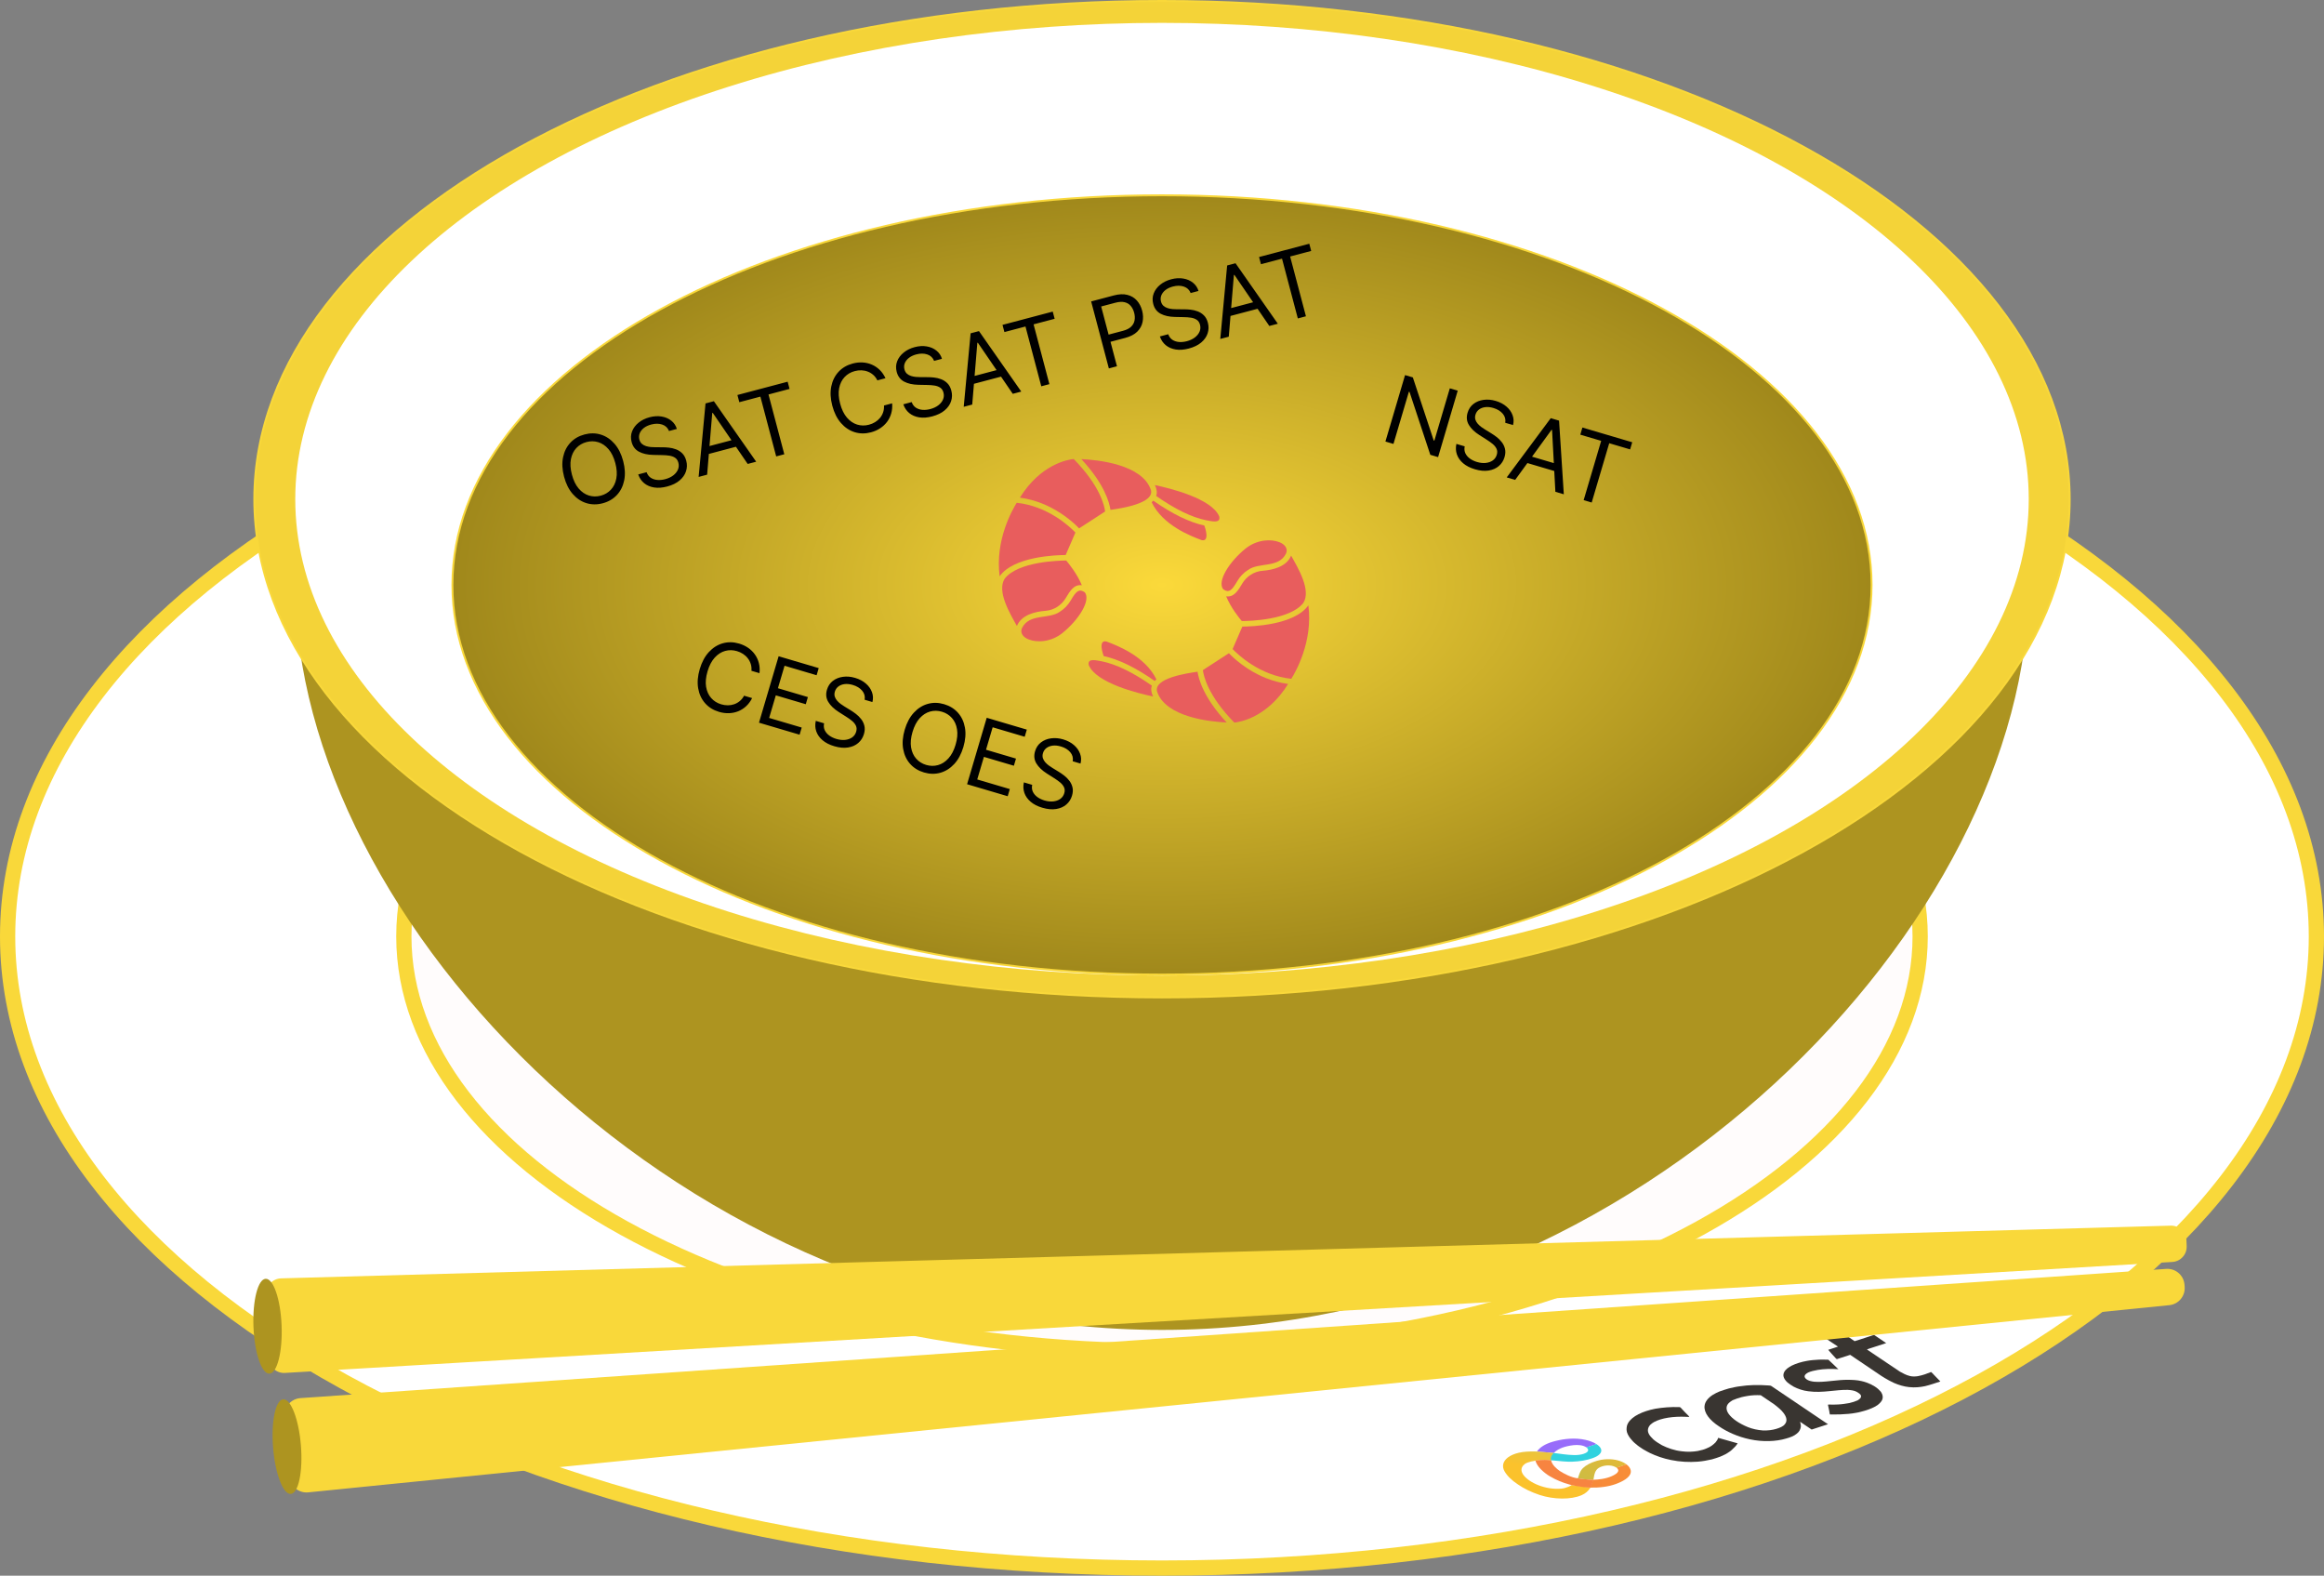 <svg width="1220" height="827" viewBox="0 0 1220 827" fill="none" xmlns="http://www.w3.org/2000/svg">
<rect x="0" y="0" width="1220" height="827" fill="#808080" stroke="none"/>
<path d="M1216 491.5C1216 582.013 1149.24 664.819 1039.41 725.229C929.715 785.56 777.904 823 610 823C442.096 823 290.285 785.56 180.593 725.229C70.756 664.819 4 582.013 4 491.5C4 400.987 70.756 318.18 180.593 257.77C290.285 197.44 442.096 160 610 160C777.904 160 929.715 197.44 1039.41 257.77C1149.24 318.18 1216 400.987 1216 491.5Z" fill="white" stroke="#F9D83A" stroke-width="8"/>
<path d="M1008 491.5C1008 550.536 964.52 604.842 892.327 644.621C820.275 684.32 720.466 709 610 709C499.534 709 399.725 684.32 327.673 644.621C255.48 604.842 212 550.536 212 491.5C212 432.463 255.48 378.157 327.673 338.379C399.725 298.679 499.534 274 610 274C720.466 274 820.275 298.679 892.327 338.379C964.52 378.157 1008 432.463 1008 491.5Z" fill="#FFFCFC" stroke="#F9D83A" stroke-width="8"/>
<path d="M1065 307C1065 483.179 861.29 698 610 698C358.71 698 155 483.179 155 307C155 130.821 358.71 60.5 610 60.5C861.29 60.5 1065 130.821 1065 307Z" fill="#AD9420"/>
<path d="M1086.5 262C1086.5 334.082 1033.3 399.449 947.049 446.824C860.816 494.189 741.652 523.5 610 523.5C478.348 523.5 359.184 494.189 272.951 446.824C186.7 399.449 133.5 334.082 133.5 262C133.5 189.918 186.7 124.551 272.951 77.176C359.184 29.811 478.348 0.5 610 0.5C741.652 0.5 860.816 29.811 947.049 77.176C1033.3 124.551 1086.5 189.918 1086.5 262Z" fill="#F4D338" stroke="#F9D83A"/>
<ellipse cx="610" cy="262" rx="455" ry="250" fill="white"/>
<path d="M982.5 307C982.5 363.342 940.941 414.459 873.51 451.518C806.097 488.568 712.933 511.5 610 511.5C507.067 511.5 413.903 488.568 346.49 451.518C279.059 414.459 237.5 363.342 237.5 307C237.5 250.657 279.059 199.541 346.49 162.481C413.903 125.431 507.067 102.5 610 102.5C712.933 102.5 806.097 125.431 873.51 162.481C940.941 199.541 982.5 250.657 982.5 307Z" fill="url(#paint0_radial_88_30)" stroke="#F9D83A"/>
<path d="M765.245 205.042L754.937 239.914L750.851 238.706L739.941 205.709L739.601 205.609L731.507 232.989L727.285 231.741L737.592 196.868L741.679 198.076L752.636 231.162L752.977 231.262L761.09 203.814L765.245 205.042ZM790.188 221.895C790.494 220.109 790.061 218.525 788.89 217.142C787.719 215.759 786.078 214.755 783.966 214.131C782.423 213.675 780.998 213.525 779.693 213.682C778.398 213.843 777.299 214.265 776.393 214.947C775.499 215.634 774.888 216.533 774.559 217.645C774.284 218.576 774.269 219.442 774.513 220.243C774.773 221.035 775.189 221.757 775.762 222.408C776.338 223.047 776.97 223.623 777.658 224.135C778.35 224.635 778.994 225.066 779.59 225.428L782.85 227.428C783.688 227.935 784.601 228.563 785.589 229.312C786.589 230.064 787.492 230.954 788.299 231.983C789.121 233.003 789.7 234.174 790.038 235.496C790.375 236.818 790.303 238.296 789.819 239.931C789.262 241.815 788.265 243.372 786.828 244.601C785.402 245.834 783.615 246.62 781.465 246.96C779.327 247.303 776.918 247.078 774.239 246.287C771.742 245.548 769.699 244.506 768.109 243.16C766.531 241.817 765.433 240.271 764.815 238.52C764.208 236.773 764.119 234.926 764.546 232.979L768.905 234.267C768.629 235.617 768.75 236.838 769.267 237.929C769.798 239.012 770.598 239.94 771.666 240.712C772.748 241.476 773.982 242.063 775.367 242.472C776.979 242.949 778.503 243.116 779.94 242.973C781.381 242.818 782.615 242.381 783.643 241.66C784.674 240.928 785.377 239.926 785.753 238.655C786.095 237.497 786.05 236.459 785.618 235.541C785.186 234.624 784.509 233.782 783.587 233.015C782.666 232.249 781.642 231.515 780.517 230.812L776.588 228.318C774.096 226.729 772.269 224.973 771.11 223.051C769.95 221.128 769.717 218.992 770.412 216.642C770.989 214.689 772.02 213.143 773.505 212.002C775.005 210.853 776.771 210.14 778.803 209.865C780.849 209.581 782.985 209.768 785.21 210.425C787.458 211.09 789.336 212.083 790.846 213.406C792.36 214.717 793.422 216.216 794.035 217.903C794.658 219.594 794.738 221.327 794.275 223.103L790.188 221.895ZM795.394 251.873L790.967 250.564L814.079 219.477L818.438 220.766L820.935 259.423L816.508 258.114L814.764 225.679L814.492 225.598L795.394 251.873ZM801.055 238.734L818.9 244.009L817.793 247.755L799.948 242.48L801.055 238.734ZM829.587 228.134L830.694 224.388L856.848 232.119L855.741 235.865L844.775 232.624L835.575 263.75L831.352 262.502L840.552 231.376L829.587 228.134Z" fill="black"/>
<path d="M398.698 353.31L394.475 352.062C394.584 350.774 394.463 349.577 394.11 348.473C393.769 347.373 393.248 346.379 392.547 345.493C391.861 344.599 391.031 343.836 390.058 343.202C389.085 342.569 388.02 342.081 386.862 341.739C384.75 341.115 382.68 341.083 380.65 341.644C378.632 342.207 376.811 343.378 375.187 345.157C373.574 346.939 372.321 349.34 371.428 352.36C370.536 355.379 370.282 358.075 370.667 360.448C371.063 362.824 371.955 364.797 373.342 366.367C374.741 367.941 376.496 369.04 378.607 369.664C379.765 370.006 380.925 370.176 382.086 370.174C383.247 370.171 384.356 369.987 385.415 369.621C386.488 369.247 387.467 368.691 388.352 367.953C389.252 367.206 390.004 366.269 390.61 365.139L394.832 366.387C393.988 368.076 392.937 369.499 391.681 370.659C390.425 371.818 389.027 372.707 387.486 373.325C385.949 373.933 384.327 374.262 382.621 374.313C380.926 374.367 379.199 374.134 377.44 373.614C374.466 372.735 372.035 371.227 370.149 369.089C368.263 366.952 367.052 364.347 366.515 361.276C365.979 358.204 366.255 354.83 367.342 351.152C368.429 347.474 370.032 344.492 372.152 342.205C374.273 339.919 376.705 338.391 379.45 337.623C382.196 336.854 385.055 336.91 388.029 337.789C389.789 338.309 391.365 339.052 392.758 340.02C394.162 340.99 395.342 342.154 396.299 343.51C397.259 344.856 397.951 346.356 398.375 348.012C398.803 349.657 398.91 351.423 398.698 353.31ZM398.435 379.302L408.743 344.43L429.789 350.651L428.681 354.397L411.858 349.424L408.375 361.207L424.109 365.858L423.001 369.604L407.268 364.953L403.765 376.804L420.86 381.857L419.753 385.603L398.435 379.302ZM453.893 367.256C454.199 365.47 453.766 363.885 452.595 362.502C451.424 361.119 449.783 360.116 447.672 359.492C446.128 359.035 444.703 358.886 443.398 359.043C442.103 359.204 441.004 359.625 440.098 360.308C439.204 360.994 438.593 361.894 438.264 363.006C437.989 363.937 437.974 364.803 438.218 365.603C438.478 366.396 438.894 367.118 439.467 367.768C440.043 368.408 440.675 368.983 441.363 369.495C442.055 369.996 442.699 370.427 443.295 370.789L446.555 372.789C447.393 373.296 448.306 373.924 449.294 374.672C450.294 375.425 451.197 376.315 452.004 377.343C452.826 378.364 453.405 379.535 453.743 380.857C454.08 382.179 454.008 383.657 453.524 385.291C452.967 387.176 451.97 388.733 450.533 389.962C449.107 391.194 447.32 391.981 445.17 392.32C443.032 392.663 440.623 392.439 437.944 391.647C435.447 390.909 433.404 389.867 431.814 388.521C430.236 387.178 429.138 385.631 428.52 383.881C427.913 382.134 427.824 380.287 428.251 378.339L432.61 379.628C432.334 380.978 432.455 382.199 432.972 383.29C433.503 384.373 434.303 385.3 435.371 386.072C436.453 386.837 437.687 387.424 439.072 387.833C440.684 388.309 442.208 388.476 443.645 388.333C445.086 388.179 446.32 387.741 447.348 387.021C448.379 386.289 449.082 385.287 449.458 384.015C449.8 382.858 449.755 381.82 449.323 380.902C448.891 379.984 448.214 379.142 447.292 378.376C446.371 377.61 445.347 376.876 444.222 376.173L440.294 373.678C437.801 372.09 435.974 370.334 434.815 368.411C433.655 366.489 433.422 364.352 434.117 362.002C434.694 360.05 435.725 358.503 437.21 357.362C438.71 356.213 440.476 355.501 442.508 355.225C444.554 354.941 446.69 355.128 448.915 355.786C451.163 356.45 453.041 357.444 454.551 358.767C456.065 360.078 457.127 361.577 457.74 363.264C458.363 364.954 458.443 366.687 457.98 368.464L453.893 367.256ZM505.732 392.058C504.645 395.736 503.041 398.718 500.921 401.005C498.801 403.291 496.368 404.819 493.623 405.587C490.878 406.356 488.018 406.3 485.044 405.421C482.07 404.542 479.64 403.034 477.754 400.896C475.867 398.759 474.656 396.154 474.12 393.083C473.584 390.011 473.859 386.636 474.946 382.959C476.033 379.281 477.637 376.298 479.757 374.012C481.877 371.726 484.31 370.198 487.055 369.43C489.8 368.661 492.66 368.717 495.634 369.596C498.608 370.475 501.038 371.983 502.924 374.121C504.811 376.258 506.022 378.863 506.558 381.934C507.094 385.006 506.819 388.38 505.732 392.058ZM501.645 390.85C502.538 387.831 502.786 385.133 502.39 382.757C502.005 380.385 501.113 378.411 499.714 376.838C498.327 375.267 496.578 374.17 494.466 373.546C492.355 372.922 490.284 372.89 488.255 373.45C486.237 374.014 484.415 375.185 482.791 376.964C481.178 378.746 479.925 381.147 479.033 384.166C478.14 387.186 477.886 389.882 478.271 392.255C478.668 394.631 479.559 396.604 480.947 398.174C482.345 399.748 484.1 400.847 486.212 401.471C488.323 402.095 490.388 402.125 492.406 401.561C494.436 401.001 496.257 399.83 497.87 398.048C499.494 396.269 500.753 393.87 501.645 390.85ZM507.678 411.593L517.986 376.721L539.032 382.942L537.925 386.688L521.102 381.715L517.619 393.498L533.352 398.149L532.245 401.895L516.511 397.244L513.008 409.095L530.104 414.149L528.997 417.895L507.678 411.593ZM563.137 399.547C563.443 397.761 563.01 396.177 561.839 394.794C560.668 393.411 559.026 392.407 556.915 391.783C555.371 391.327 553.946 391.177 552.641 391.334C551.347 391.495 550.247 391.917 549.342 392.599C548.448 393.286 547.836 394.185 547.507 395.297C547.232 396.228 547.217 397.094 547.462 397.895C547.721 398.687 548.137 399.409 548.71 400.06C549.287 400.699 549.919 401.275 550.607 401.787C551.298 402.287 551.942 402.718 552.539 403.08L555.799 405.08C556.636 405.587 557.549 406.215 558.538 406.964C559.537 407.716 560.441 408.606 561.247 409.635C562.069 410.655 562.649 411.826 562.986 413.148C563.324 414.47 563.251 415.948 562.768 417.583C562.211 419.467 561.214 421.024 559.776 422.253C558.351 423.486 556.563 424.272 554.414 424.612C552.275 424.955 549.867 424.73 547.188 423.938C544.691 423.2 542.647 422.158 541.058 420.812C539.48 419.469 538.382 417.922 537.763 416.172C537.157 414.425 537.067 412.578 537.494 410.631L541.853 411.919C541.578 413.269 541.698 414.49 542.215 415.581C542.747 416.664 543.547 417.591 544.614 418.364C545.697 419.128 546.93 419.715 548.315 420.124C549.927 420.601 551.452 420.768 552.889 420.625C554.329 420.47 555.563 420.033 556.591 419.312C557.622 418.58 558.326 417.578 558.701 416.307C559.044 415.149 558.999 414.111 558.566 413.193C558.134 412.276 557.457 411.434 556.536 410.667C555.614 409.901 554.591 409.167 553.465 408.464L549.537 405.97C547.044 404.381 545.218 402.625 544.058 400.703C542.898 398.78 542.666 396.644 543.36 394.294C543.937 392.341 544.969 390.795 546.454 389.654C547.954 388.505 549.72 387.792 551.751 387.517C553.798 387.233 555.934 387.42 558.158 388.077C560.406 388.742 562.285 389.735 563.795 391.058C565.308 392.369 566.371 393.868 566.983 395.555C567.607 397.246 567.687 398.979 567.224 400.755L563.137 399.547Z" fill="black"/>
<path d="M327.143 241.978C328.123 245.686 328.301 249.067 327.677 252.122C327.052 255.177 325.766 257.745 323.819 259.827C321.872 261.909 319.399 263.347 316.401 264.14C313.402 264.933 310.542 264.905 307.82 264.058C305.099 263.211 302.711 261.613 300.658 259.267C298.605 256.92 297.088 253.893 296.108 250.185C295.127 246.477 294.949 243.096 295.574 240.041C296.199 236.987 297.484 234.418 299.432 232.336C301.379 230.254 303.851 228.816 306.85 228.023C309.848 227.23 312.708 227.258 315.43 228.105C318.152 228.953 320.539 230.55 322.592 232.896C324.646 235.243 326.162 238.27 327.143 241.978ZM323.023 243.067C322.218 240.023 321.03 237.589 319.457 235.764C317.896 233.936 316.11 232.713 314.097 232.094C312.096 231.472 310.031 231.443 307.903 232.006C305.774 232.569 303.988 233.616 302.545 235.149C301.113 236.679 300.164 238.625 299.7 240.989C299.246 243.349 299.422 246.052 300.227 249.096C301.032 252.14 302.215 254.576 303.776 256.404C305.348 258.228 307.135 259.452 309.136 260.074C311.148 260.692 313.219 260.72 315.348 260.157C317.476 259.594 319.256 258.548 320.688 257.019C322.132 255.486 323.08 253.539 323.534 251.179C323.998 248.815 323.828 246.111 323.023 243.067ZM351.202 226.212C350.536 224.527 349.344 223.398 347.625 222.824C345.906 222.25 343.982 222.244 341.853 222.807C340.297 223.219 339.002 223.831 337.968 224.643C336.945 225.452 336.224 226.383 335.805 227.437C335.397 228.488 335.341 229.574 335.638 230.695C335.886 231.634 336.323 232.381 336.948 232.939C337.581 233.481 338.311 233.882 339.139 234.141C339.963 234.388 340.802 234.552 341.656 234.632C342.507 234.701 343.281 234.735 343.979 234.734L347.804 234.751C348.783 234.749 349.889 234.812 351.122 234.939C352.367 235.063 353.602 235.354 354.825 235.814C356.057 236.26 357.161 236.96 358.135 237.914C359.11 238.869 359.815 240.17 360.251 241.818C360.754 243.717 360.71 245.566 360.12 247.362C359.541 249.156 358.421 250.756 356.761 252.163C355.112 253.566 352.937 254.625 350.236 255.339C347.718 256.005 345.431 256.175 343.374 255.85C341.328 255.521 339.586 254.77 338.149 253.595C336.723 252.417 335.688 250.885 335.042 248.999L339.436 247.837C339.902 249.134 340.639 250.114 341.647 250.778C342.663 251.428 343.828 251.805 345.142 251.911C346.464 252.002 347.823 251.863 349.219 251.494C350.844 251.064 352.234 250.415 353.388 249.547C354.539 248.667 355.366 247.652 355.87 246.503C356.371 245.342 356.452 244.12 356.113 242.839C355.805 241.671 355.227 240.808 354.381 240.248C353.535 239.688 352.52 239.32 351.334 239.144C350.149 238.967 348.893 238.871 347.566 238.854L342.914 238.762C339.959 238.699 337.486 238.147 335.497 237.106C333.507 236.065 332.199 234.36 331.573 231.991C331.052 230.022 331.13 228.165 331.807 226.419C332.493 224.658 333.632 223.133 335.225 221.842C336.827 220.537 338.749 219.588 340.992 218.994C343.258 218.395 345.38 218.269 347.357 218.615C349.331 218.95 351.018 219.68 352.417 220.804C353.827 221.924 354.796 223.364 355.322 225.123L351.202 226.212ZM371.216 249.13L366.753 250.31L370.365 211.741L374.76 210.579L396.965 242.321L392.502 243.501L374.17 216.685L373.896 216.758L371.216 249.13ZM369.233 234.961L387.222 230.204L388.221 233.98L370.231 238.738L369.233 234.961ZM388.113 211.088L387.114 207.312L413.481 200.339L414.48 204.116L403.425 207.039L411.723 238.418L407.466 239.544L399.168 208.165L388.113 211.088ZM464.84 198.512L460.583 199.637C460.008 198.479 459.283 197.52 458.408 196.76C457.545 195.996 456.584 195.418 455.525 195.024C454.474 194.617 453.369 194.395 452.208 194.359C451.048 194.323 449.884 194.459 448.717 194.768C446.588 195.331 444.802 196.379 443.359 197.911C441.926 199.441 440.978 201.387 440.513 203.751C440.06 206.112 440.236 208.814 441.041 211.858C441.846 214.902 443.029 217.338 444.59 219.166C446.162 220.991 447.949 222.214 449.95 222.836C451.962 223.454 454.033 223.482 456.161 222.919C457.329 222.611 458.408 222.154 459.399 221.549C460.39 220.944 461.242 220.211 461.957 219.348C462.68 218.471 463.228 217.488 463.601 216.397C463.982 215.292 464.139 214.1 464.069 212.821L468.327 211.695C468.481 213.576 468.323 215.338 467.851 216.981C467.38 218.624 466.646 220.11 465.651 221.439C464.652 222.756 463.437 223.879 462.005 224.808C460.585 225.735 458.988 226.433 457.214 226.902C454.216 227.695 451.356 227.667 448.634 226.82C445.912 225.973 443.525 224.376 441.472 222.029C439.419 219.682 437.902 216.655 436.921 212.947C435.941 209.24 435.763 205.858 436.388 202.803C437.012 199.749 438.298 197.18 440.245 195.098C442.193 193.016 444.665 191.578 447.664 190.785C449.437 190.316 451.17 190.134 452.863 190.237C454.567 190.337 456.18 190.719 457.702 191.382C459.221 192.033 460.592 192.956 461.814 194.151C463.033 195.335 464.042 196.788 464.84 198.512ZM490.364 189.411C489.698 187.726 488.505 186.597 486.786 186.023C485.067 185.449 483.144 185.443 481.015 186.006C479.459 186.418 478.163 187.03 477.129 187.842C476.107 188.651 475.386 189.582 474.966 190.636C474.559 191.687 474.503 192.773 474.8 193.894C475.048 194.833 475.484 195.581 476.109 196.138C476.742 196.68 477.473 197.081 478.3 197.34C479.125 197.587 479.964 197.751 480.818 197.831C481.669 197.9 482.443 197.934 483.141 197.933L486.965 197.95C487.944 197.948 489.051 198.011 490.284 198.138C491.529 198.262 492.763 198.553 493.987 199.013C495.219 199.459 496.322 200.159 497.297 201.113C498.272 202.068 498.977 203.369 499.413 205.017C499.915 206.916 499.871 208.765 499.281 210.561C498.703 212.355 497.583 213.955 495.922 215.362C494.273 216.765 492.098 217.824 489.398 218.538C486.88 219.204 484.593 219.374 482.535 219.049C480.489 218.72 478.748 217.969 477.311 216.794C475.885 215.616 474.849 214.084 474.204 212.198L478.598 211.036C479.063 212.333 479.8 213.313 480.808 213.977C481.825 214.627 482.99 215.004 484.304 215.11C485.626 215.201 486.985 215.062 488.381 214.693C490.006 214.263 491.395 213.614 492.549 212.746C493.7 211.866 494.528 210.851 495.032 209.702C495.533 208.541 495.614 207.319 495.275 206.038C494.966 204.87 494.389 204.007 493.543 203.447C492.697 202.887 491.681 202.519 490.496 202.343C489.311 202.166 488.055 202.07 486.728 202.053L482.075 201.961C479.12 201.898 476.648 201.346 474.658 200.305C472.669 199.264 471.361 197.559 470.734 195.19C470.214 193.221 470.292 191.364 470.969 189.618C471.654 187.857 472.794 186.332 474.387 185.041C475.988 183.736 477.911 182.787 480.154 182.193C482.42 181.594 484.541 181.468 486.518 181.814C488.492 182.149 490.179 182.879 491.578 184.003C492.989 185.123 493.957 186.563 494.484 188.322L490.364 189.411ZM510.378 212.329L505.915 213.509L509.527 174.94L513.921 173.778L536.126 205.52L531.663 206.7L513.332 179.884L513.057 179.957L510.378 212.329ZM508.394 198.16L526.384 193.403L527.383 197.18L509.393 201.937L508.394 198.16ZM527.275 174.287L526.276 170.511L552.642 163.538L553.641 167.315L542.586 170.238L550.884 201.617L546.627 202.743L538.329 171.364L527.275 174.287ZM582.104 193.361L572.808 158.206L584.686 155.064C587.444 154.335 589.83 154.237 591.844 154.769C593.867 155.287 595.524 156.276 596.816 157.734C598.108 159.192 599.027 160.957 599.575 163.028C600.123 165.1 600.197 167.094 599.798 169.012C599.411 170.926 598.475 172.619 596.99 174.089C595.503 175.547 593.391 176.638 590.656 177.361L582.142 179.613L581.143 175.837L589.52 173.621C591.408 173.122 592.838 172.395 593.81 171.44C594.782 170.485 595.379 169.384 595.6 168.138C595.83 166.878 595.759 165.543 595.387 164.136C595.014 162.728 594.418 161.539 593.598 160.568C592.79 159.594 591.724 158.946 590.402 158.622C589.077 158.287 587.459 158.372 585.548 158.877L578.063 160.856L586.361 192.235L582.104 193.361ZM625.041 153.796C624.375 152.111 623.182 150.982 621.463 150.408C619.744 149.834 617.821 149.828 615.692 150.391C614.136 150.803 612.841 151.415 611.806 152.227C610.784 153.036 610.063 153.967 609.644 155.021C609.236 156.072 609.18 157.158 609.477 158.279C609.725 159.218 610.161 159.965 610.786 160.523C611.419 161.065 612.15 161.466 612.977 161.725C613.802 161.972 614.641 162.136 615.495 162.216C616.346 162.285 617.12 162.319 617.818 162.318L621.642 162.335C622.621 162.333 623.728 162.396 624.961 162.523C626.206 162.646 627.44 162.938 628.664 163.398C629.896 163.844 630.999 164.544 631.974 165.498C632.949 166.453 633.654 167.754 634.09 169.402C634.592 171.301 634.548 173.15 633.958 174.946C633.38 176.74 632.26 178.34 630.599 179.747C628.95 181.15 626.775 182.209 624.075 182.923C621.557 183.589 619.27 183.759 617.212 183.434C615.166 183.105 613.425 182.354 611.988 181.179C610.562 180.001 609.526 178.469 608.881 176.583L613.275 175.42C613.74 176.718 614.477 177.698 615.485 178.362C616.502 179.012 617.667 179.389 618.981 179.495C620.303 179.586 621.662 179.447 623.058 179.078C624.683 178.648 626.072 177.999 627.226 177.131C628.377 176.251 629.205 175.236 629.709 174.087C630.21 172.926 630.291 171.704 629.952 170.423C629.643 169.255 629.066 168.392 628.22 167.832C627.374 167.272 626.358 166.904 625.173 166.728C623.988 166.551 622.732 166.455 621.405 166.438L616.752 166.346C613.797 166.283 611.325 165.731 609.335 164.69C607.346 163.649 606.038 161.944 605.411 159.575C604.891 157.606 604.969 155.749 605.646 154.003C606.331 152.242 607.471 150.716 609.064 149.426C610.665 148.121 612.588 147.172 614.831 146.578C617.097 145.979 619.218 145.853 621.195 146.199C623.17 146.534 624.856 147.264 626.255 148.387C627.666 149.508 628.634 150.948 629.161 152.707L625.041 153.796ZM645.055 176.714L640.592 177.894L644.204 139.325L648.598 138.163L670.803 169.904L666.34 171.085L648.009 144.269L647.734 144.342L645.055 176.714ZM643.071 162.545L661.061 157.788L662.06 161.564L644.07 166.322L643.071 162.545ZM661.952 138.672L660.953 134.896L687.319 127.923L688.318 131.7L677.263 134.623L685.562 166.002L681.304 167.128L673.006 135.749L661.952 138.672Z" fill="black"/>
<path d="M838.039 771.566C838.606 770.749 839.658 770.076 841.066 769.619C842.534 769.152 843.89 769.064 845.02 769.152C846.424 769.255 847.771 769.699 848.624 770.323L853.876 768.616C851.975 767.162 848.985 766.051 845.452 765.883C845.337 765.879 845.223 765.875 845.097 765.864C843.014 765.805 841.026 766.006 839.32 766.446C838.897 766.552 838.472 766.67 838.06 766.783C835.087 767.666 832.687 768.923 831.06 770.456C829.311 772.091 829.004 774.087 828.293 775.944C828.54 775.989 831.879 776.54 836.464 776.708C836.804 774.992 836.888 773.152 838.039 771.566Z" fill="url(#paint1_linear_88_30)"/>
<path d="M815.606 762.59C816.25 761.935 817.057 761.341 817.992 760.81C819.289 760.057 820.906 759.459 822.758 759.044C824.765 758.599 827.089 758.196 829.555 758.513C830.846 758.674 832.022 759.1 832.814 759.671L838.091 757.957C837.225 757.409 836.223 756.917 835.101 756.515C834.197 756.187 833.249 755.914 832.257 755.698C826.774 754.496 821.125 755.14 816.677 756.264C816.169 756.398 815.672 756.528 815.174 756.67C811.221 757.809 808.298 759.619 806.831 761.836L806.854 761.839C806.864 761.846 812.321 762.259 815.606 762.59Z" fill="url(#paint2_linear_88_30)"/>
<path d="M833.638 761.475C833.421 762.002 832.78 762.573 831.322 763.046C829.914 763.504 828.189 763.723 826.367 763.693C822.803 763.639 818.945 763.007 815.381 762.549L815.345 762.561C815.345 762.561 813.377 764.06 813.886 766.35L814.241 766.442C814.754 766.482 815.327 766.514 815.84 766.554C819.152 766.866 822.181 767.27 825.427 767.158C829.334 767.028 832.932 766.408 835.923 765.354C836.316 765.215 836.687 765.074 837.038 764.919C838.515 764.325 839.612 763.523 840.223 762.589C840.255 762.537 840.287 762.485 840.309 762.426C841.175 760.881 840.113 759.247 838.06 757.936L832.762 759.636C833.556 760.197 833.9 760.893 833.638 761.475Z" fill="url(#paint3_linear_88_30)"/>
<path d="M848.603 770.309C849.3 770.828 849.615 771.42 849.509 771.972C849.282 773.165 847.685 774.046 846.07 774.768C844.591 775.435 842.829 775.935 840.869 776.24C839.465 776.468 837.81 776.613 836.287 776.662C835.866 778.446 834.738 780.646 834.67 780.772C839.632 780.9 844.483 780.256 848.147 778.91C848.604 778.741 849.061 778.572 849.485 778.393C853.29 776.835 856.555 774.583 856.067 771.758C855.981 771.247 855.768 770.736 855.428 770.225C855.052 769.653 854.51 769.104 853.847 768.584L848.603 770.309Z" fill="url(#paint4_linear_88_30)"/>
<path d="M815.661 762.603L815.625 762.615C815.625 762.615 813.74 764.097 814.238 766.391L814.251 766.449C809.417 766.186 806.722 766.523 806.152 766.615L806.139 766.619C806.127 766.623 806.115 766.627 806.092 766.624L806.08 766.628C806.08 766.628 806.08 766.628 806.068 766.632C805.309 766.744 804.474 766.89 803.786 767.062C802.541 767.373 801.221 767.792 800.45 768.374C800.132 768.612 799.845 768.871 799.613 769.143C798.314 770.653 798.457 772.451 799.806 774.229C802.788 778.223 811.332 782.077 819.627 781.309C821.061 781.174 822.371 780.749 823.418 780.305C824.017 780.048 824.615 779.729 825.119 779.421L834.907 780.736C834.811 780.892 834.71 781.08 834.603 781.229C833.683 782.554 832.378 783.827 830.316 784.725C824.642 787.2 815.603 787.05 808.205 784.606C803.85 783.161 799.935 781.243 796.855 779.104C793.653 777.006 791.183 774.617 789.816 772.202C788.314 769.562 788.974 766.923 791.619 764.914C793.028 763.845 794.986 763.012 797.334 762.466C799.852 761.876 802.869 761.745 805.83 761.809C806.13 761.815 806.532 761.829 806.854 761.839C806.889 761.838 806.934 761.844 806.969 761.843C807.312 761.866 808.509 761.964 810.015 762.086C811.793 762.233 813.97 762.417 815.63 762.582L815.618 762.586L815.661 762.603Z" fill="url(#paint5_linear_88_30)"/>
<path d="M814.253 766.438C814.718 768.856 817.239 770.948 818.746 772.002C820.91 773.412 824.894 775.536 828.325 775.893C828.448 775.915 829.337 776.061 830.765 776.229C832.193 776.397 834.173 776.582 836.472 776.664L836.494 776.667C836.295 777.561 835.905 778.558 835.573 779.35C835.24 780.141 834.944 780.724 834.922 780.783L834.91 780.787C830.124 780.643 825.235 779.487 825.045 779.444L824.049 779.188L823.816 779.129C820.458 778.21 816.96 776.83 813.551 774.788C813.162 774.562 812.777 774.314 812.391 774.066L812.381 774.059C812.02 773.804 811.67 773.555 811.344 773.298C808.113 770.826 806.572 768.55 806.049 766.607C806.059 766.614 809.295 765.884 814.253 766.438Z" fill="url(#paint6_linear_88_30)"/>
<path d="M806.967 761.854C806.932 761.855 806.887 761.849 806.852 761.85L806.854 761.839L806.877 761.842C806.864 761.846 806.899 761.845 806.967 761.854Z" fill="url(#paint7_linear_88_30)"/>
<path d="M962.483 699.287C963.378 698.909 963.982 698.378 964.877 698C967.787 699.963 970.752 701.92 973.591 703.906C975.429 703.395 977.12 702.771 978.91 702.215C980.535 701.674 982.195 701.172 983.795 700.615C985.964 702.035 988.076 703.474 990.174 704.918C987.685 705.714 985.234 706.523 982.757 707.328C981.844 707.637 980.869 707.904 980.045 708.259C985.874 712.119 991.546 716.031 997.36 719.896C998.942 720.749 1000.55 721.706 1002.64 722.206C1004.08 722.548 1005.54 722.469 1006.81 722.27C1009.44 721.786 1011.63 720.94 1013.74 720.09C1014.37 720.557 1014.74 721.073 1015.23 721.573C1016.34 722.739 1017.43 723.901 1018.6 725.061C1015.98 725.912 1013.44 726.827 1010.58 727.519C1008.1 728.051 1005.26 728.353 1002.26 728.023C999.428 727.75 996.72 726.877 994.371 725.876C993.315 725.448 992.482 724.886 991.485 724.427C990.005 723.628 988.569 722.802 987.304 721.92C981.971 718.309 976.569 714.708 971.264 711.087C968.88 711.812 966.582 712.596 964.221 713.351C963.754 712.894 963.189 712.456 962.873 711.987C961.799 710.807 960.711 709.632 959.733 708.446C961.466 707.907 963.201 707.356 964.872 706.776C962.437 705.218 960.174 703.592 957.766 702.025C958.135 701.819 958.415 701.566 958.81 701.363C960.177 700.72 961.222 699.945 962.483 699.287Z" fill="#393531"/>
<path d="M854.719 746.818C856.815 743.266 862.297 740.689 868.951 739.372C872.864 738.71 877.115 738.348 881.579 738.513C882.002 738.5 882.216 738.729 882.382 738.898C883.746 740.344 885.04 741.8 886.53 743.218C886.661 743.349 886.75 743.494 886.771 743.637C886.244 743.708 885.631 743.622 885.062 743.608C878.563 743.308 872.212 744.204 868.224 746.394C867.608 746.818 866.901 747.209 866.44 747.695C865.062 749.099 864.657 750.847 865.572 752.588C866.058 753.598 867.038 754.572 868.007 755.525C869.233 756.593 870.782 757.581 872.434 758.511C875.397 759.997 878.985 761.279 882.842 761.704C885.778 762.105 888.677 761.983 891.225 761.553C892.949 761.179 894.677 760.779 896.005 760.124C898.084 759.349 899.412 758.197 900.594 757.03C901.214 756.281 901.731 755.492 901.971 754.643C905.374 755.601 908.79 756.554 912.177 757.529C911.467 758.729 910.389 759.838 909.21 760.892C908.486 761.599 907.491 762.208 906.535 762.83C905.589 763.473 904.224 763.904 903.138 764.48C901.743 765.033 900.211 765.494 898.68 765.941C896.323 766.471 893.891 766.951 891.224 767.158C886.8 767.49 881.924 767.26 877.271 766.298C873.221 765.501 869.42 764.176 866.145 762.593C865.13 762.164 864.379 761.601 863.437 761.136C862.89 760.867 862.43 760.556 861.97 760.246C860.95 759.558 859.861 758.88 859.081 758.127C857.724 757.126 856.759 756.048 855.901 754.972C854.734 753.487 853.941 751.942 853.876 750.447C853.859 749.198 854.005 747.944 854.719 746.818Z" fill="#393531"/>
<path d="M940.56 716.755C942.82 715.648 945.55 714.786 948.616 714.249C950.612 713.874 952.807 713.733 955 713.604C956.564 713.506 958.216 713.653 959.822 713.641C961.699 715.305 963.339 717.009 965.118 718.693C965.026 718.674 964.841 718.634 964.736 718.606C961.112 718.367 957.535 718.473 954.309 718.986C952.454 719.328 950.58 719.701 949.181 720.379C948.341 720.851 947.561 721.378 947.384 722.069C947.072 723.041 948.29 724.26 950.269 724.798C951.643 725.184 953.162 725.312 954.553 725.283C959.946 725.221 964.689 724.152 970.137 724.184C972.458 724.213 974.907 724.3 977.236 724.86C980.834 725.68 983.884 727.224 985.887 728.96C986.453 729.583 987.24 730.185 987.612 730.835C988.444 732.193 988.591 733.587 988.011 734.832C987.509 735.802 986.64 736.682 985.591 737.482C983.805 738.696 981.455 739.659 978.861 740.427C977.366 740.813 975.969 741.28 974.318 741.518C971.829 742.016 969.058 742.195 966.279 742.328C964.419 742.41 962.496 742.351 960.641 742.395C960.386 741.782 960.428 741.184 960.282 740.573C960.02 739.514 959.853 738.463 959.618 737.408C959.469 737.108 960.195 737.171 960.574 737.184C962.059 737.261 963.484 737.183 964.905 737.132C966.998 737.036 968.946 736.713 970.841 736.384C972.441 736.025 973.895 735.541 975.169 734.977C976.25 734.34 977.192 733.525 976.92 732.544C976.806 731.798 975.731 731.116 974.725 730.523C973.482 729.784 971.607 729.573 969.976 729.469C966.587 729.402 963.503 729.869 960.312 730.135C956.85 730.49 953.159 730.732 949.344 730.207C946.479 729.883 943.797 728.927 941.627 727.805C940.444 727.121 939.347 726.396 938.406 725.633C937.259 724.589 936.45 723.459 936.263 722.352C935.989 720.801 936.839 719.368 938.28 718.192C939.03 717.687 939.725 717.188 940.56 716.755Z" fill="#393531"/>
<path d="M899.2 732.054C900.215 731.401 901.432 730.856 902.664 730.307C904.237 729.746 905.86 729.219 907.546 728.733C909.494 728.311 911.373 727.8 913.526 727.573C918.043 726.864 923.114 726.77 928.201 727.142C928.79 727.212 929.558 727.161 929.96 727.503C939.846 734.171 949.732 740.84 959.618 747.508C956.757 748.438 953.895 749.368 951.034 750.297C949.005 748.943 946.978 747.576 944.977 746.212C945.218 747.129 945.47 748.053 945.348 748.938C945.127 750.24 944.529 751.516 943.138 752.527C941.843 753.632 939.802 754.432 937.57 755.032C932.406 756.586 925.313 756.852 918.709 755.444C912.222 754.084 906.545 751.479 902.314 748.554C897.439 745.365 894.406 741.441 894.82 737.864C895.059 735.649 896.697 733.638 899.2 732.054ZM909.518 734.916C908.793 735.337 908.197 735.817 907.627 736.301C905.954 737.876 906.032 739.963 907.366 741.916C909.222 744.619 912.968 747.118 917.522 748.994C919.863 749.961 922.649 750.559 925.38 750.766C927.989 750.875 930.467 750.554 932.483 749.936C934.384 749.369 936.132 748.627 936.922 747.537C938.476 745.839 937.827 743.652 936.334 741.663C935.156 740.057 933.313 738.544 931.396 737.066C929.062 735.463 926.671 733.879 924.322 732.28C921.877 732.168 919.483 732.274 917.348 732.67C916.339 732.886 915.207 733.005 914.271 733.284C912.6 733.765 910.94 734.267 909.518 734.916Z" fill="#393531"/>
<path d="M139.791 679.252C139.617 674.803 143.111 671.068 147.562 670.944L1139.57 643.281C1143.95 643.159 1147.62 646.586 1147.79 650.966L1147.91 654.038C1148.08 658.392 1144.73 662.081 1140.38 662.336L149.566 720.576C145.093 720.839 141.277 717.378 141.102 712.901L139.791 679.252Z" fill="#F9D83A"/>
<path d="M147.828 695.772C148.363 709.519 145.493 720.792 141.416 720.951C137.339 721.109 133.6 710.094 133.064 696.348C132.529 682.601 135.399 671.328 139.476 671.169C143.553 671.01 147.292 682.025 147.828 695.772Z" fill="#AD9420"/>
<path d="M149.398 743.492C148.996 738.499 152.749 734.138 157.747 733.792L1137.17 665.975C1142.09 665.634 1146.37 669.316 1146.76 674.231L1146.85 675.335C1147.24 680.22 1143.66 684.522 1138.78 685.012L161.808 783.264C156.792 783.769 152.34 780.056 151.936 775.031L149.398 743.492Z" fill="#F9D83A"/>
<path d="M157.966 758.662C159.07 772.375 156.696 783.755 152.664 784.079C148.632 784.404 144.469 773.55 143.366 759.837C142.262 746.125 144.636 734.745 148.668 734.421C152.7 734.096 156.863 744.949 157.966 758.662Z" fill="#AD9420"/>
<path d="M569.484 310.876C566.364 308.786 564.848 310.409 562.129 315.075C560.719 317.501 558.77 319.565 556.46 321.007C550.575 325.241 540.402 321.791 536.499 329.637C535.243 332.422 537.457 334.638 539.994 335.594C544.311 337.323 551.687 337.11 557.791 332.203C566.38 325.216 572.738 315.084 569.478 310.878L569.484 310.876Z" fill="#E85D5D"/>
<path d="M548.801 320.588C553.197 320.259 557.189 317.735 559.475 313.887C561.492 310.536 563.696 306.53 567.915 307.182C565.536 301.28 561.081 295.81 559.721 294.188C555.781 294.206 534.463 294.696 527.413 303.715C523.155 310.413 530.284 322.195 533.827 328.544C536.192 322.74 543.28 321.021 548.797 320.583L548.801 320.588Z" fill="#E85D5D"/>
<path d="M524.772 302.452C532.138 292.019 554.405 291.32 559.429 291.298L564.548 279.497C561.863 276.684 550.365 265.64 533.733 263.883C531.538 267.354 522.266 283.413 524.768 302.45L524.772 302.452Z" fill="#E85D5D"/>
<path d="M566.476 277.323L580.136 268.445C579.818 265.669 577.66 255.193 563.644 240.905C560.582 241.209 546.35 243.606 535.403 261.173C539.681 261.769 543.601 262.881 547.12 264.29C557.325 268.377 564.166 274.883 566.48 277.325L566.476 277.323Z" fill="#E85D5D"/>
<path d="M582.942 267.599C588.468 266.827 606.222 264.184 604.165 257.113C599.623 243.738 576.471 241.364 567.647 240.957C579.87 254.074 582.416 263.895 582.94 267.604L582.942 267.599Z" fill="#E85D5D"/>
<path d="M606.927 260.289C616.803 267.224 625.585 271.507 633.168 273.053C635.432 273.371 640.978 275.099 640.05 271.067C636.138 261.651 614.275 256.273 606.267 254.596C607.139 256.34 607.63 258.496 606.927 260.289Z" fill="#E85D5D"/>
<path d="M632.211 275.805C624.36 274.11 615.378 269.748 605.425 262.756C605.174 263.068 604.878 263.342 604.562 263.614C610.502 275.826 625.218 281.372 630.777 283.472C635.224 284.488 632.634 276.835 632.211 275.805Z" fill="#E85D5D"/>
<path d="M642.122 309.278C645.242 311.369 646.758 309.745 649.477 305.079C650.887 302.653 652.836 300.589 655.146 299.148C661.031 294.914 671.204 298.364 675.107 290.517C676.363 287.732 674.149 285.517 671.612 284.561C667.295 282.832 659.919 283.045 653.815 287.951C645.226 294.939 638.868 305.071 642.128 309.276L642.122 309.278Z" fill="#E85D5D"/>
<path d="M662.805 299.566C658.409 299.895 654.417 302.42 652.131 306.267C650.114 309.619 647.91 313.625 643.691 312.972C646.07 318.874 650.525 324.344 651.885 325.967C655.825 325.948 677.143 325.458 684.193 316.439C688.451 309.741 681.322 297.96 677.779 291.61C675.414 297.415 668.326 299.133 662.809 299.572L662.805 299.566Z" fill="#E85D5D"/>
<path d="M686.834 317.703C679.468 328.136 657.201 328.835 652.177 328.857L647.058 340.658C649.743 343.47 661.241 354.515 677.873 356.271C680.068 352.801 689.339 336.741 686.838 317.705L686.834 317.703Z" fill="#E85D5D"/>
<path d="M645.13 342.831L631.469 351.71C631.788 354.486 633.946 364.962 647.961 379.25C651.024 378.946 665.255 376.549 676.203 358.981C671.925 358.386 668.005 357.274 664.486 355.864C654.281 351.777 647.44 345.272 645.126 342.829L645.13 342.831Z" fill="#E85D5D"/>
<path d="M628.664 352.555C623.138 353.328 605.384 355.97 607.441 363.042C611.983 376.416 635.135 378.79 643.959 379.198C631.736 366.08 629.19 356.26 628.666 352.55L628.664 352.555Z" fill="#E85D5D"/>
<path d="M604.679 359.866C594.803 352.93 586.021 348.648 578.438 347.101C576.174 346.783 570.628 345.056 571.556 349.088C575.468 358.504 597.331 363.882 605.339 365.558C604.467 363.814 603.976 361.659 604.679 359.866Z" fill="#E85D5D"/>
<path d="M579.395 344.35C587.246 346.044 596.228 350.407 606.181 357.399C606.432 357.086 606.728 356.812 607.044 356.541C601.104 344.329 586.388 338.783 580.829 336.682C576.382 335.667 578.972 343.32 579.395 344.35Z" fill="#E85D5D"/>
<defs>
<radialGradient id="paint0_radial_88_30" cx="0" cy="0" r="1" gradientUnits="userSpaceOnUse" gradientTransform="translate(610 307) rotate(90) scale(205 373)">
<stop stop-color="#FBD93A"/>
<stop offset="1" stop-color="#A0881B"/>
</radialGradient>
<linearGradient id="paint1_linear_88_30" x1="868.039" y1="805.93" x2="936.65" y2="682.056" gradientUnits="userSpaceOnUse">
<stop offset="0.01" stop-color="#C6BD47"/>
<stop offset="0.34" stop-color="#FAB62A"/>
<stop offset="0.74" stop-color="#F9A129"/>
<stop offset="1" stop-color="#F99A28"/>
</linearGradient>
<linearGradient id="paint2_linear_88_30" x1="913.541" y1="803.795" x2="895.377" y2="693.18" gradientUnits="userSpaceOnUse">
<stop offset="0.402" stop-color="#8773FA"/>
<stop offset="1" stop-color="#CE57FB"/>
</linearGradient>
<linearGradient id="paint3_linear_88_30" x1="825.901" y1="777.375" x2="989.788" y2="666.13" gradientUnits="userSpaceOnUse">
<stop offset="0.385" stop-color="#32D2DF"/>
<stop offset="0.553" stop-color="#4BBDFB"/>
<stop offset="0.807" stop-color="#8271FA"/>
</linearGradient>
<linearGradient id="paint4_linear_88_30" x1="789.058" y1="742.283" x2="1018.64" y2="742.283" gradientUnits="userSpaceOnUse">
<stop offset="0.01" stop-color="#F78243"/>
<stop offset="0.439" stop-color="#F8932F"/>
<stop offset="0.911" stop-color="#F9A328"/>
</linearGradient>
<linearGradient id="paint5_linear_88_30" x1="1001.33" y1="710.214" x2="976.675" y2="812.416" gradientUnits="userSpaceOnUse">
<stop stop-color="#38D7EE"/>
<stop offset="1" stop-color="#FBC22C"/>
</linearGradient>
<linearGradient id="paint6_linear_88_30" x1="789.086" y1="742.265" x2="1018.66" y2="742.265" gradientUnits="userSpaceOnUse">
<stop offset="0.01" stop-color="#F78243"/>
<stop offset="0.06" stop-color="#F78441"/>
</linearGradient>
<linearGradient id="paint7_linear_88_30" x1="794.765" y1="701.558" x2="882.261" y2="860.405" gradientUnits="userSpaceOnUse">
<stop stop-color="#38D7EE"/>
<stop offset="0.96" stop-color="#2CD7FB"/>
</linearGradient>
</defs>
</svg>
